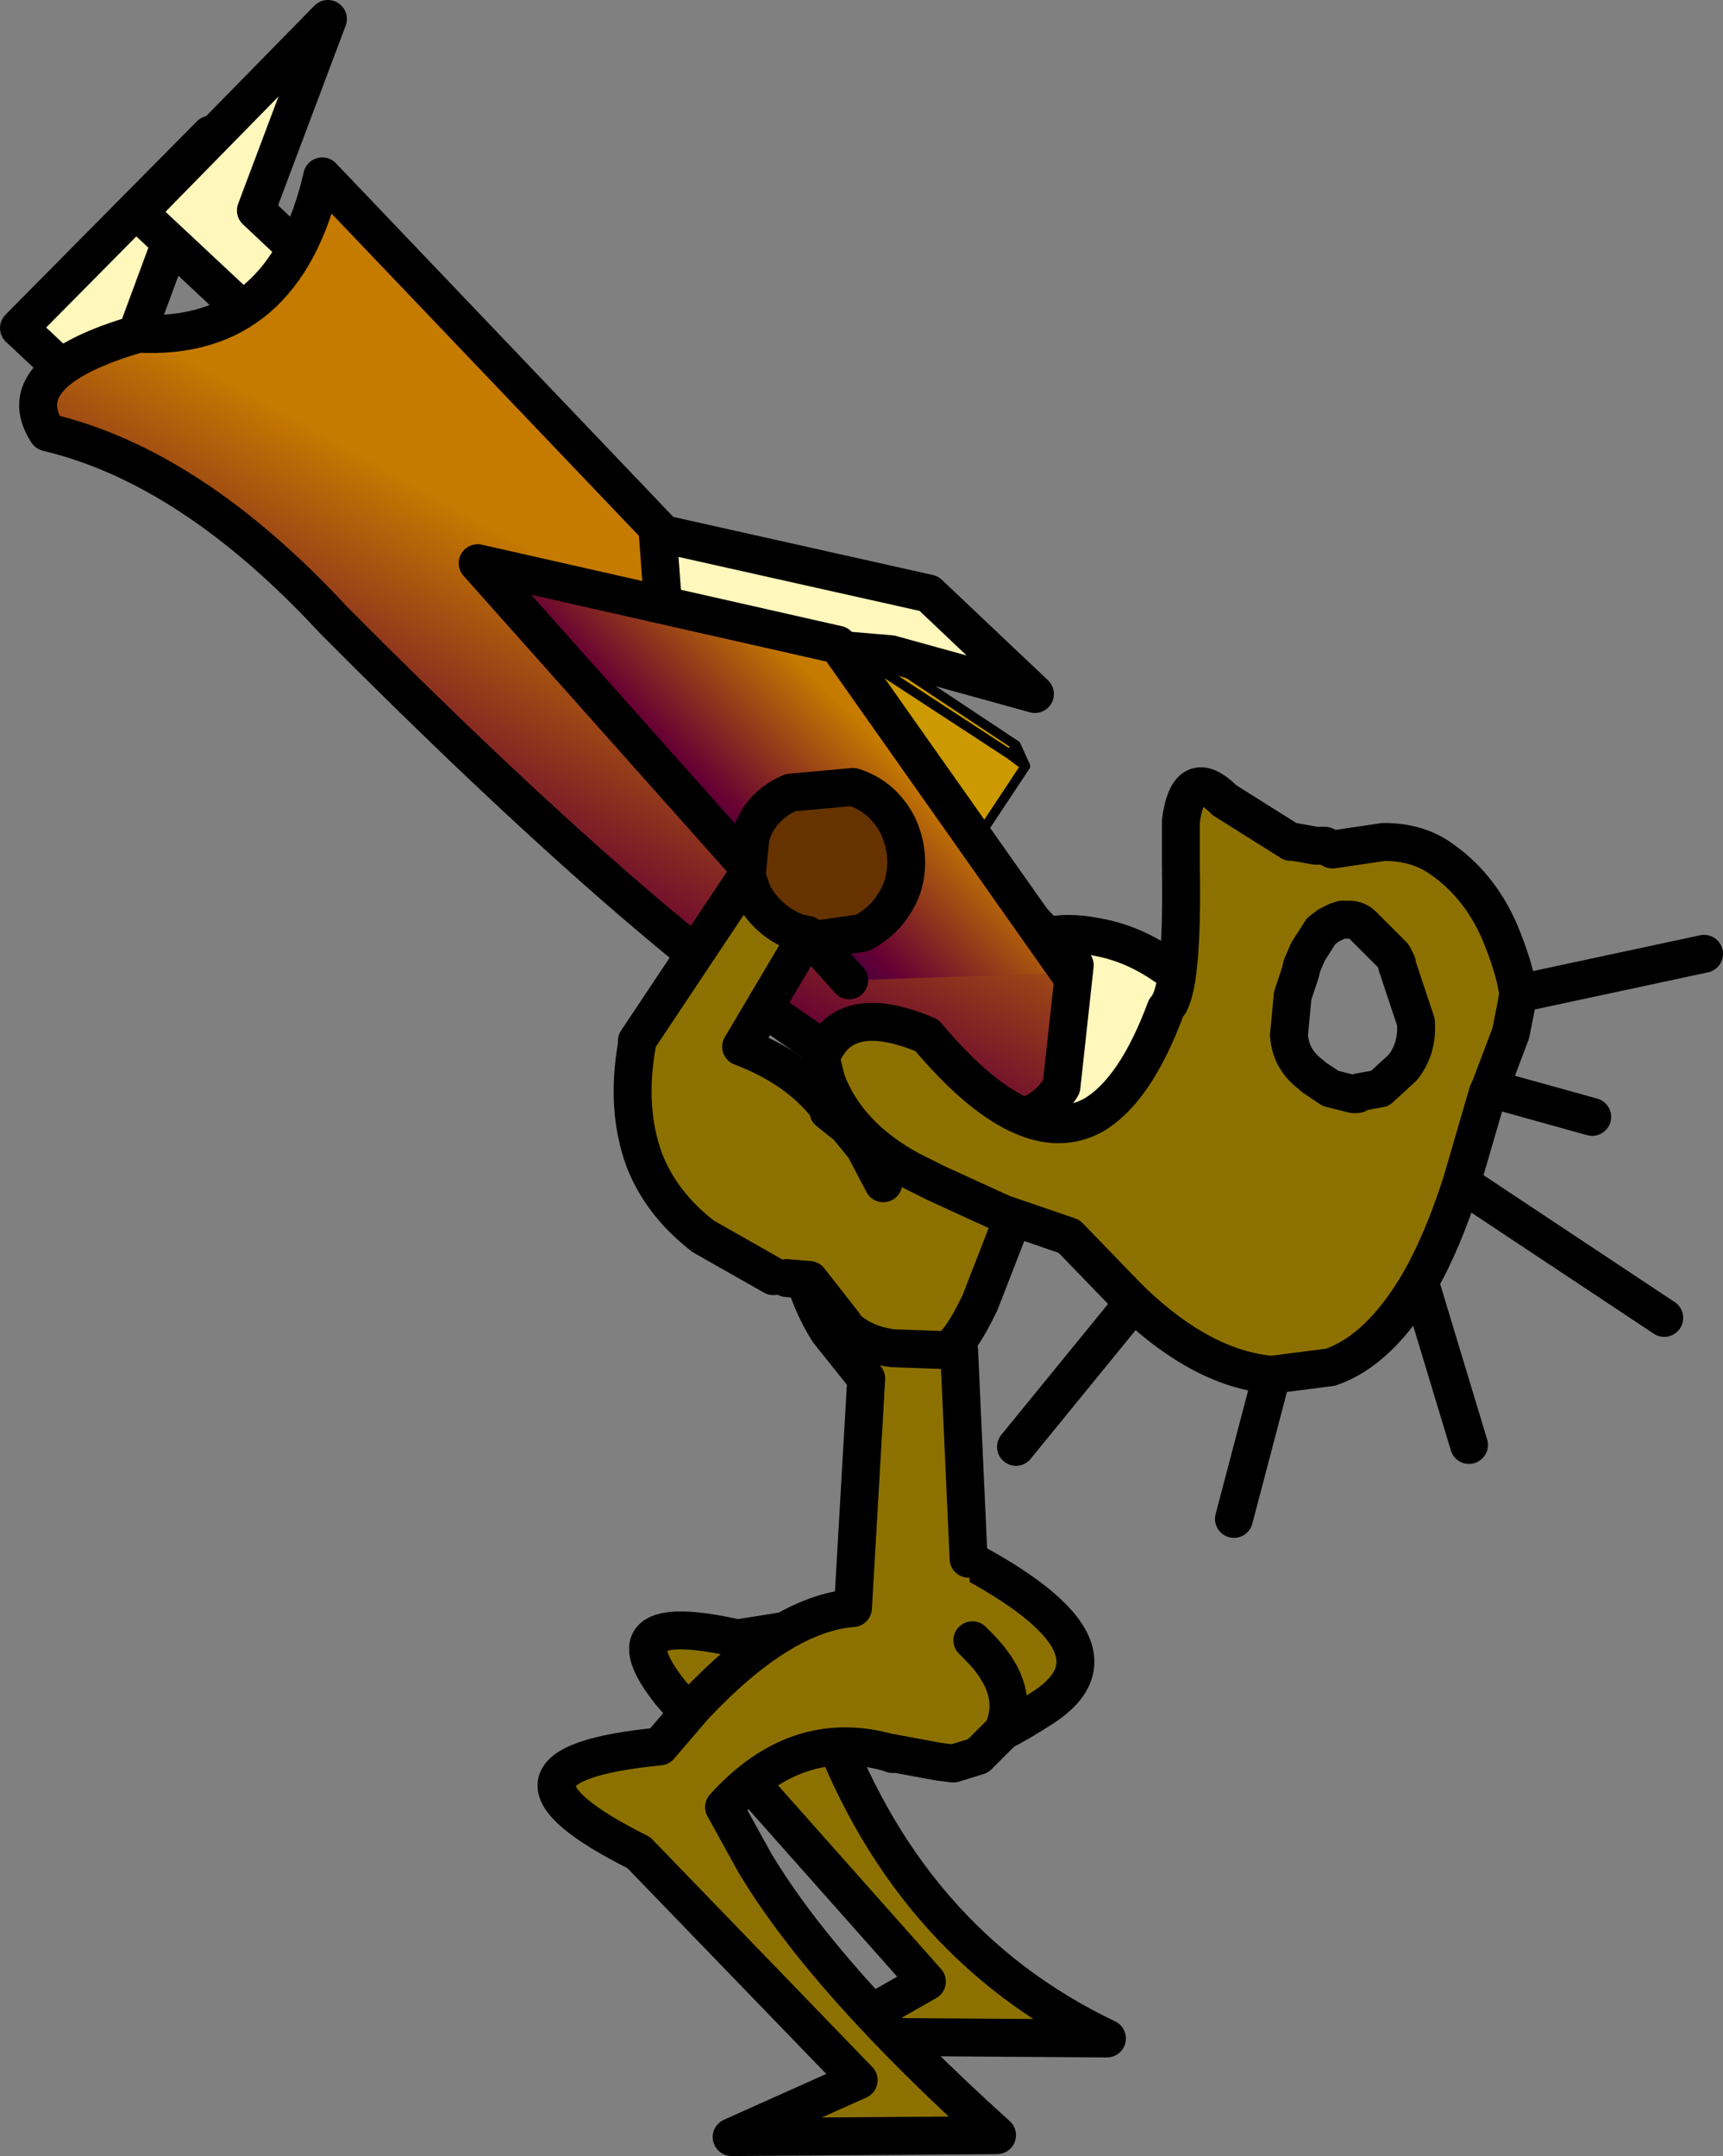 <?xml version="1.0" encoding="UTF-8" standalone="no"?>
<svg xmlns:xlink="http://www.w3.org/1999/xlink" height="56.85px" width="45.45px" xmlns="http://www.w3.org/2000/svg">
  <rect width="100%" height="100%" fill="#808080" stroke="none"/>
  <g transform="matrix(1.0, 0.0, 0.0, 1.0, 65.3, 37.6)">
    <path d="M-59.75 -34.05 L-61.6 -29.05 -59.95 -27.45 -60.15 -24.6 -64.8 -28.95 -59.75 -34.05" fill="#fff7bb" fill-rule="evenodd" stroke="none"/>
    <path d="M-59.75 -34.05 L-64.8 -28.95 -60.15 -24.6 -59.95 -27.45 -61.6 -29.05 -59.75 -34.05 Z" fill="none" stroke="#000000" stroke-linecap="round" stroke-linejoin="round" stroke-width="1.0"/>
    <path d="M-56.65 -37.1 L-58.55 -32.05 -56.85 -30.45 -57.05 -27.7 -61.65 -32.0 -56.65 -37.1" fill="#fff7bb" fill-rule="evenodd" stroke="none"/>
    <path d="M-56.65 -37.1 L-61.65 -32.0 -57.05 -27.7 -56.85 -30.45 -58.55 -32.05 -56.65 -37.1 Z" fill="none" stroke="#000000" stroke-linecap="round" stroke-linejoin="round" stroke-width="1.0"/>
    <path d="M-36.4 -12.9 Q-34.9 -12.65 -33.6 -11.3 -32.35 -10.05 -32.1 -8.55 -31.85 -7.1 -32.75 -6.2 -33.65 -5.35 -35.1 -5.6 -36.65 -5.9 -39.1 -7.55 L-39.35 -9.9 Q-39.65 -11.45 -38.8 -12.3 -37.9 -13.2 -36.4 -12.9 M-36.45 -8.5 L-36.9 -8.35 -37.15 -7.8 -36.95 -7.35 Q-36.75 -7.15 -36.45 -7.1 -36.15 -7.1 -35.95 -7.35 -35.75 -7.55 -35.7 -7.85 L-35.95 -8.3 -36.45 -8.5" fill="#fff7bb" fill-rule="evenodd" stroke="none"/>
    <path d="M-36.45 -8.5 L-35.95 -8.3 -35.7 -7.85 Q-35.75 -7.55 -35.95 -7.35 -36.15 -7.1 -36.45 -7.1 -36.75 -7.15 -36.95 -7.35 L-37.15 -7.8 -36.9 -8.35 -36.45 -8.5" fill="#000000" fill-rule="evenodd" stroke="none"/>
    <path d="M-36.4 -12.9 Q-37.9 -13.2 -38.8 -12.3 -39.65 -11.45 -39.35 -9.9 L-39.1 -7.55 Q-36.65 -5.9 -35.1 -5.6 -33.65 -5.35 -32.75 -6.2 -31.85 -7.1 -32.1 -8.55 -32.35 -10.05 -33.6 -11.3 -34.9 -12.65 -36.4 -12.9 Z" fill="none" stroke="#000000" stroke-linecap="round" stroke-linejoin="round" stroke-width="1.0"/>
    <path d="M-32.7 -11.4 Q-31.5 -10.65 -31.1 -9.2 -30.75 -7.75 -31.5 -6.45 L-31.6 -6.35 Q-32.35 -5.2 -33.75 -4.8 -35.2 -4.5 -36.45 -5.2 L-36.25 -5.5 -32.7 -11.4" fill="url(#gradient0)" fill-rule="evenodd" stroke="none"/>
    <path d="M-32.7 -11.4 L-36.25 -5.5 -36.45 -5.2 Q-35.2 -4.5 -33.75 -4.8 -32.35 -5.2 -31.6 -6.35 L-31.5 -6.45 Q-30.75 -7.75 -31.1 -9.2 -31.5 -10.65 -32.7 -11.4 Z" fill="none" stroke="#000000" stroke-linecap="round" stroke-linejoin="round" stroke-width="1.0"/>
    <path d="M-64.05 -26.2 Q-65.1 -27.8 -61.65 -28.8 -57.8 -28.6 -56.8 -32.95 L-36.95 -12.15 -37.3 -8.95 Q-39.95 -4.6 -56.5 -21.25 -60.25 -25.3 -64.05 -26.2" fill="url(#gradient1)" fill-rule="evenodd" stroke="none"/>
    <path d="M-64.05 -26.2 Q-65.1 -27.8 -61.65 -28.8 -57.8 -28.6 -56.8 -32.95 L-36.95 -12.15 -37.3 -8.95 Q-39.95 -4.6 -56.5 -21.25 -60.25 -25.3 -64.05 -26.2 Z" fill="none" stroke="#000000" stroke-linecap="round" stroke-linejoin="round" stroke-width="1.0"/>
    <path d="M-43.6 -20.85 L-46.05 -17.15 -46.4 -17.45 -43.75 -21.45 -43.7 -21.4 -43.6 -20.85" fill="#ffffff" fill-rule="evenodd" stroke="none"/>
    <path d="M-43.6 -20.85 L-43.55 -20.9 -38.65 -17.7 -43.55 -20.9 -43.6 -20.85 -43.7 -21.4 -38.5 -17.95 -38.65 -17.7 -38.25 -17.4 -40.9 -13.4 -46.25 -16.9 -46.05 -17.15 -43.6 -20.85" fill="#cc9900" fill-rule="evenodd" stroke="none"/>
    <path d="M-38.65 -17.7 L-43.55 -20.9 -43.6 -20.85 -46.05 -17.15 -46.25 -16.9 -40.9 -13.4 -38.25 -17.4 -38.65 -17.7 -38.5 -17.95 -43.7 -21.4 -43.6 -20.85 M-43.7 -21.4 L-43.75 -21.45 -46.4 -17.45 -46.05 -17.15 M-38.25 -17.4 L-38.5 -17.95" fill="none" stroke="#000000" stroke-linecap="round" stroke-linejoin="round" stroke-width="0.25"/>
    <path d="M-47.75 -20.85 L-47.95 -23.55 -40.8 -21.95 -38.0 -19.3 -41.8 -20.35 -47.75 -20.85" fill="#fff7bb" fill-rule="evenodd" stroke="none"/>
    <path d="M-47.75 -20.85 L-47.95 -23.55 -40.8 -21.95 -38.0 -19.3 -41.8 -20.35 -47.75 -20.85 Z" fill="none" stroke="#000000" stroke-linecap="round" stroke-linejoin="round" stroke-width="1.0"/>
    <path d="M-37.1 -11.95 L-42.9 -11.75 -52.7 -22.75 -43.2 -20.6 -37.1 -11.95" fill="url(#gradient2)" fill-rule="evenodd" stroke="none"/>
    <path d="M-42.9 -11.75 L-52.7 -22.75 -43.2 -20.6 -37.1 -11.95" fill="none" stroke="#000000" stroke-linecap="round" stroke-linejoin="round" stroke-width="1.0"/>
    <path d="M-41.8 -3.5 L-40.3 -3.95 -40.3 -3.2 Q-41.25 -0.05 -40.6 3.1 -35.2 5.7 -37.75 7.4 -40.35 9.1 -40.75 8.1 -41.15 7.1 -43.6 7.45 -41.45 13.6 -36.1 16.15 L-43.4 16.1 -40.85 14.65 -47.6 7.05 Q-49.4 4.8 -45.85 5.6 -41.9 5.0 -41.75 4.65 L-41.8 -3.5" fill="#8d7100" fill-rule="evenodd" stroke="none"/>
    <path d="M-41.8 -3.5 L-41.75 4.65 Q-41.9 5.0 -45.85 5.6 -49.4 4.8 -47.6 7.05 L-40.85 14.65 -43.4 16.1 -36.1 16.15 Q-41.45 13.6 -43.6 7.45 -41.15 7.1 -40.75 8.1 -40.35 9.1 -37.75 7.4 -35.2 5.7 -40.6 3.1" fill="none" stroke="#000000" stroke-linecap="round" stroke-linejoin="round" stroke-width="1.0"/>
    <path d="M-41.9 8.6 Q-44.3 7.95 -46.2 10.05 L-45.4 11.5 Q-43.55 14.6 -39.0 18.7 L-46.0 18.75 -42.65 17.25 -48.45 11.25 Q-53.05 8.95 -47.9 8.45 L-47.0 7.4 Q-44.7 4.95 -42.8 4.8 L-42.45 -1.25 -43.45 -2.5 Q-45.0 -5.0 -43.55 -7.7 L-41.65 -6.8 -40.3 -7.45 -40.3 -2.0 -40.0 -2.0 -39.75 3.5 -39.65 5.65 -39.5 5.8 Q-38.35 6.95 -38.85 8.05 L-39.5 8.7 -40.15 8.9 -40.55 8.85 -41.9 8.6 -40.55 8.85 -41.75 8.65 -41.9 8.6" fill="#8d7100" fill-rule="evenodd" stroke="none"/>
    <path d="M-40.3 -7.45 L-41.65 -6.8 -43.55 -7.7 Q-45.0 -5.0 -43.45 -2.5 L-42.45 -1.25 -42.8 4.8 Q-44.7 4.95 -47.0 7.4 L-47.9 8.45 Q-53.05 8.95 -48.45 11.25 L-42.65 17.25 -46.0 18.75 -39.0 18.7 Q-43.55 14.6 -45.4 11.5 L-46.2 10.05 Q-44.3 7.95 -41.9 8.6 L-40.55 8.85 -40.15 8.9 -39.5 8.7 -38.85 8.05 Q-38.35 6.95 -39.5 5.8 L-39.65 5.65 M-39.75 3.5 L-40.0 -2.0 M-41.9 8.6 L-41.75 8.65" fill="none" stroke="#000000" stroke-linecap="round" stroke-linejoin="round" stroke-width="1.0"/>
    <path d="M-44.9 -3.95 L-46.75 -5.0 Q-47.85 -5.85 -48.3 -7.0 -48.8 -8.35 -48.5 -10.05 L-48.5 -10.15 -45.6 -14.5 -45.45 -14.05 Q-45.05 -13.3 -44.25 -13.0 L-44.0 -12.95 -45.75 -10.0 Q-44.3 -9.45 -43.5 -8.45 L-43.4 -8.4 -43.45 -8.3 -42.95 -7.9 -42.5 -7.35 -42.0 -6.4 -40.75 -6.15 -39.8 -6.15 -39.55 -6.4 -39.45 -6.55 -38.75 -6.4 -39.45 -3.4 -38.75 -5.05 -39.45 -3.25 Q-40.0 -2.1 -40.35 -2.0 L-41.75 -2.05 Q-42.55 -2.15 -43.05 -2.65 L-43.05 -2.7 -43.95 -3.85 -44.55 -3.9 -44.8 -4.3 -44.9 -3.95" fill="#8d7100" fill-rule="evenodd" stroke="none"/>
    <path d="M-45.6 -14.55 L-45.5 -15.55 Q-45.25 -16.35 -44.45 -16.7 L-42.8 -16.85 Q-42.0 -16.6 -41.6 -15.8 -41.25 -15.0 -41.5 -14.2 -41.8 -13.4 -42.55 -13.0 L-43.95 -12.8 -44.05 -12.8 -43.8 -13.3 -44.0 -13.3 Q-44.85 -13.6 -45.25 -14.4 L-45.45 -14.85 -45.6 -14.55" fill="#663300" fill-rule="evenodd" stroke="none"/>
    <path d="M-45.6 -14.55 L-45.5 -15.55 Q-45.25 -16.35 -44.45 -16.7 L-42.8 -16.85 Q-42.0 -16.6 -41.6 -15.8 -41.25 -15.0 -41.5 -14.2 -41.8 -13.4 -42.55 -13.0 L-43.95 -12.8 M-43.4 -8.4 L-43.5 -8.45 Q-44.3 -9.45 -45.75 -10.0 L-44.0 -12.95 -44.25 -13.0 Q-45.05 -13.3 -45.45 -14.05 L-45.6 -14.5 -48.5 -10.15 -48.5 -10.05 Q-48.8 -8.35 -48.3 -7.0 -47.85 -5.85 -46.75 -5.0 L-44.9 -3.95 M-44.55 -3.9 L-43.95 -3.85 -43.05 -2.7 -43.05 -2.65 Q-42.55 -2.15 -41.75 -2.05 L-40.35 -2.0 Q-40.0 -2.1 -39.45 -3.25 L-38.75 -5.05 M-42.0 -6.4 L-42.5 -7.35 -42.95 -7.9 -43.45 -8.3" fill="none" stroke="#000000" stroke-linecap="round" stroke-linejoin="round" stroke-width="1.0"/>
    <path d="M-35.4 -3.25 L-35.6 -3.45 -37.1 -5.0 -38.85 -5.6 -40.6 -6.4 -41.3 -6.75 Q-42.95 -7.65 -43.5 -9.1 L-43.65 -9.7 Q-43.1 -11.15 -41.1 -10.4 L-40.85 -10.3 Q-38.25 -7.2 -36.45 -8.2 -35.35 -8.85 -34.55 -11.0 L-34.45 -11.15 Q-34.1 -11.8 -34.15 -14.75 L-34.15 -15.2 -34.15 -15.45 -34.15 -15.95 Q-33.95 -17.45 -33.0 -16.5 L-31.25 -15.4 -31.15 -15.4 -30.6 -15.3 -30.35 -15.3 -30.15 -15.2 -28.8 -15.4 Q-27.95 -15.4 -27.35 -15.0 -26.3 -14.3 -25.75 -13.05 -25.35 -12.1 -25.25 -11.4 L-25.3 -11.1 -25.45 -10.35 -26.0 -8.9 -26.05 -8.8 -26.75 -6.4 Q-27.25 -4.85 -27.85 -3.8 -28.9 -2.0 -30.2 -1.55 L-31.75 -1.35 Q-33.55 -1.5 -35.4 -3.25 M-29.7 -13.35 L-29.95 -13.45 -30.2 -13.45 -30.6 -13.35 -30.8 -13.2 -31.35 -12.3 -31.4 -12.15 -31.7 -10.45 Q-31.65 -9.8 -31.15 -9.35 L-31.1 -9.35 -30.65 -9.05 -30.2 -8.9 -29.9 -8.85 -29.9 -8.9 -29.35 -9.0 -28.7 -9.5 Q-28.3 -10.05 -28.35 -10.75 -28.4 -11.4 -28.85 -12.25 L-28.85 -12.3 -28.95 -12.5 -29.0 -12.6 -29.7 -13.35 Q-29.5 -13.35 -29.35 -13.2 L-28.55 -12.4 -28.45 -12.2 -28.45 -12.15 -27.95 -10.65 Q-27.9 -9.95 -28.3 -9.45 L-28.9 -8.9 -29.45 -8.8 -29.5 -8.75 -29.6 -8.75 -30.2 -8.9 -29.6 -8.75 -29.5 -8.75 -29.45 -8.8 -28.9 -8.9 -28.3 -9.45 Q-27.9 -9.95 -27.95 -10.65 L-28.45 -12.15 -28.45 -12.2 -28.55 -12.4 -29.35 -13.2 Q-29.5 -13.35 -29.7 -13.35" fill="#8d7100" fill-rule="evenodd" stroke="none"/>
    <path d="M-35.4 -3.25 L-35.6 -3.45 -37.1 -5.0 -38.85 -5.6 -40.6 -6.4 -41.3 -6.75 Q-42.95 -7.65 -43.5 -9.1 L-43.65 -9.7 Q-43.1 -11.15 -41.1 -10.4 L-40.85 -10.3 Q-38.25 -7.2 -36.45 -8.2 -35.35 -8.85 -34.55 -11.0 M-34.45 -11.15 Q-34.1 -11.8 -34.15 -14.75 L-34.15 -15.2 -34.15 -15.45 -34.15 -15.95 Q-33.95 -17.45 -33.0 -16.5 L-31.25 -15.4 -31.15 -15.4 -30.6 -15.3 -30.35 -15.3 -30.15 -15.2 -28.8 -15.4 Q-27.95 -15.4 -27.35 -15.0 -26.3 -14.3 -25.75 -13.05 -25.35 -12.1 -25.25 -11.4 L-20.35 -12.45 M-30.2 -8.9 L-30.65 -9.2 -30.7 -9.25 Q-31.25 -9.65 -31.3 -10.3 L-31.2 -11.35 -31.0 -11.95 -30.95 -12.15 -30.8 -12.5 -30.45 -13.05 -30.25 -13.2 -30.05 -13.3 -29.9 -13.35 -29.7 -13.35 Q-29.5 -13.35 -29.35 -13.2 L-28.55 -12.4 -28.45 -12.2 -28.45 -12.15 -27.95 -10.65 Q-27.9 -9.95 -28.3 -9.45 L-28.9 -8.9 -29.45 -8.8 -29.5 -8.75 -29.6 -8.75 -30.2 -8.9 M-31.75 -1.35 Q-33.55 -1.5 -35.4 -3.25 L-38.5 0.55 M-25.25 -11.4 L-25.3 -11.1 -25.45 -10.35 -26.0 -8.9 -23.3 -8.15 M-26.0 -8.9 L-26.05 -8.8 -26.75 -6.4 -21.4 -2.85 M-27.85 -3.8 Q-28.9 -2.0 -30.2 -1.55 L-31.75 -1.35 -32.75 2.45 M-26.75 -6.4 Q-27.25 -4.85 -27.85 -3.8 L-26.55 0.5" fill="none" stroke="#000000" stroke-linecap="round" stroke-linejoin="round" stroke-width="1.0"/>
  </g>
  <defs>
    <linearGradient gradientTransform="matrix(0.003, -0.003, -0.014, -0.015, -63.45, -42.45)" gradientUnits="userSpaceOnUse" id="gradient0" spreadMethod="pad" x1="-819.2" x2="819.2">
      <stop offset="0.0" stop-color="#c57a00"/>
      <stop offset="0.573" stop-color="#660033"/>
      <stop offset="1.0" stop-color="#000066"/>
    </linearGradient>
    <linearGradient gradientTransform="matrix(-0.004, 0.007, -0.018, -0.01, -53.5, -16.8)" gradientUnits="userSpaceOnUse" id="gradient1" spreadMethod="pad" x1="-819.2" x2="819.2">
      <stop offset="0.0" stop-color="#c57a00"/>
      <stop offset="0.573" stop-color="#660033"/>
      <stop offset="1.0" stop-color="#000066"/>
    </linearGradient>
    <linearGradient gradientTransform="matrix(-0.003, 0.003, -0.006, -0.006, -45.5, -16.5)" gradientUnits="userSpaceOnUse" id="gradient2" spreadMethod="pad" x1="-819.2" x2="819.2">
      <stop offset="0.0" stop-color="#c57a00"/>
      <stop offset="0.573" stop-color="#660033"/>
      <stop offset="1.0" stop-color="#000066"/>
    </linearGradient>
  </defs>
</svg>
